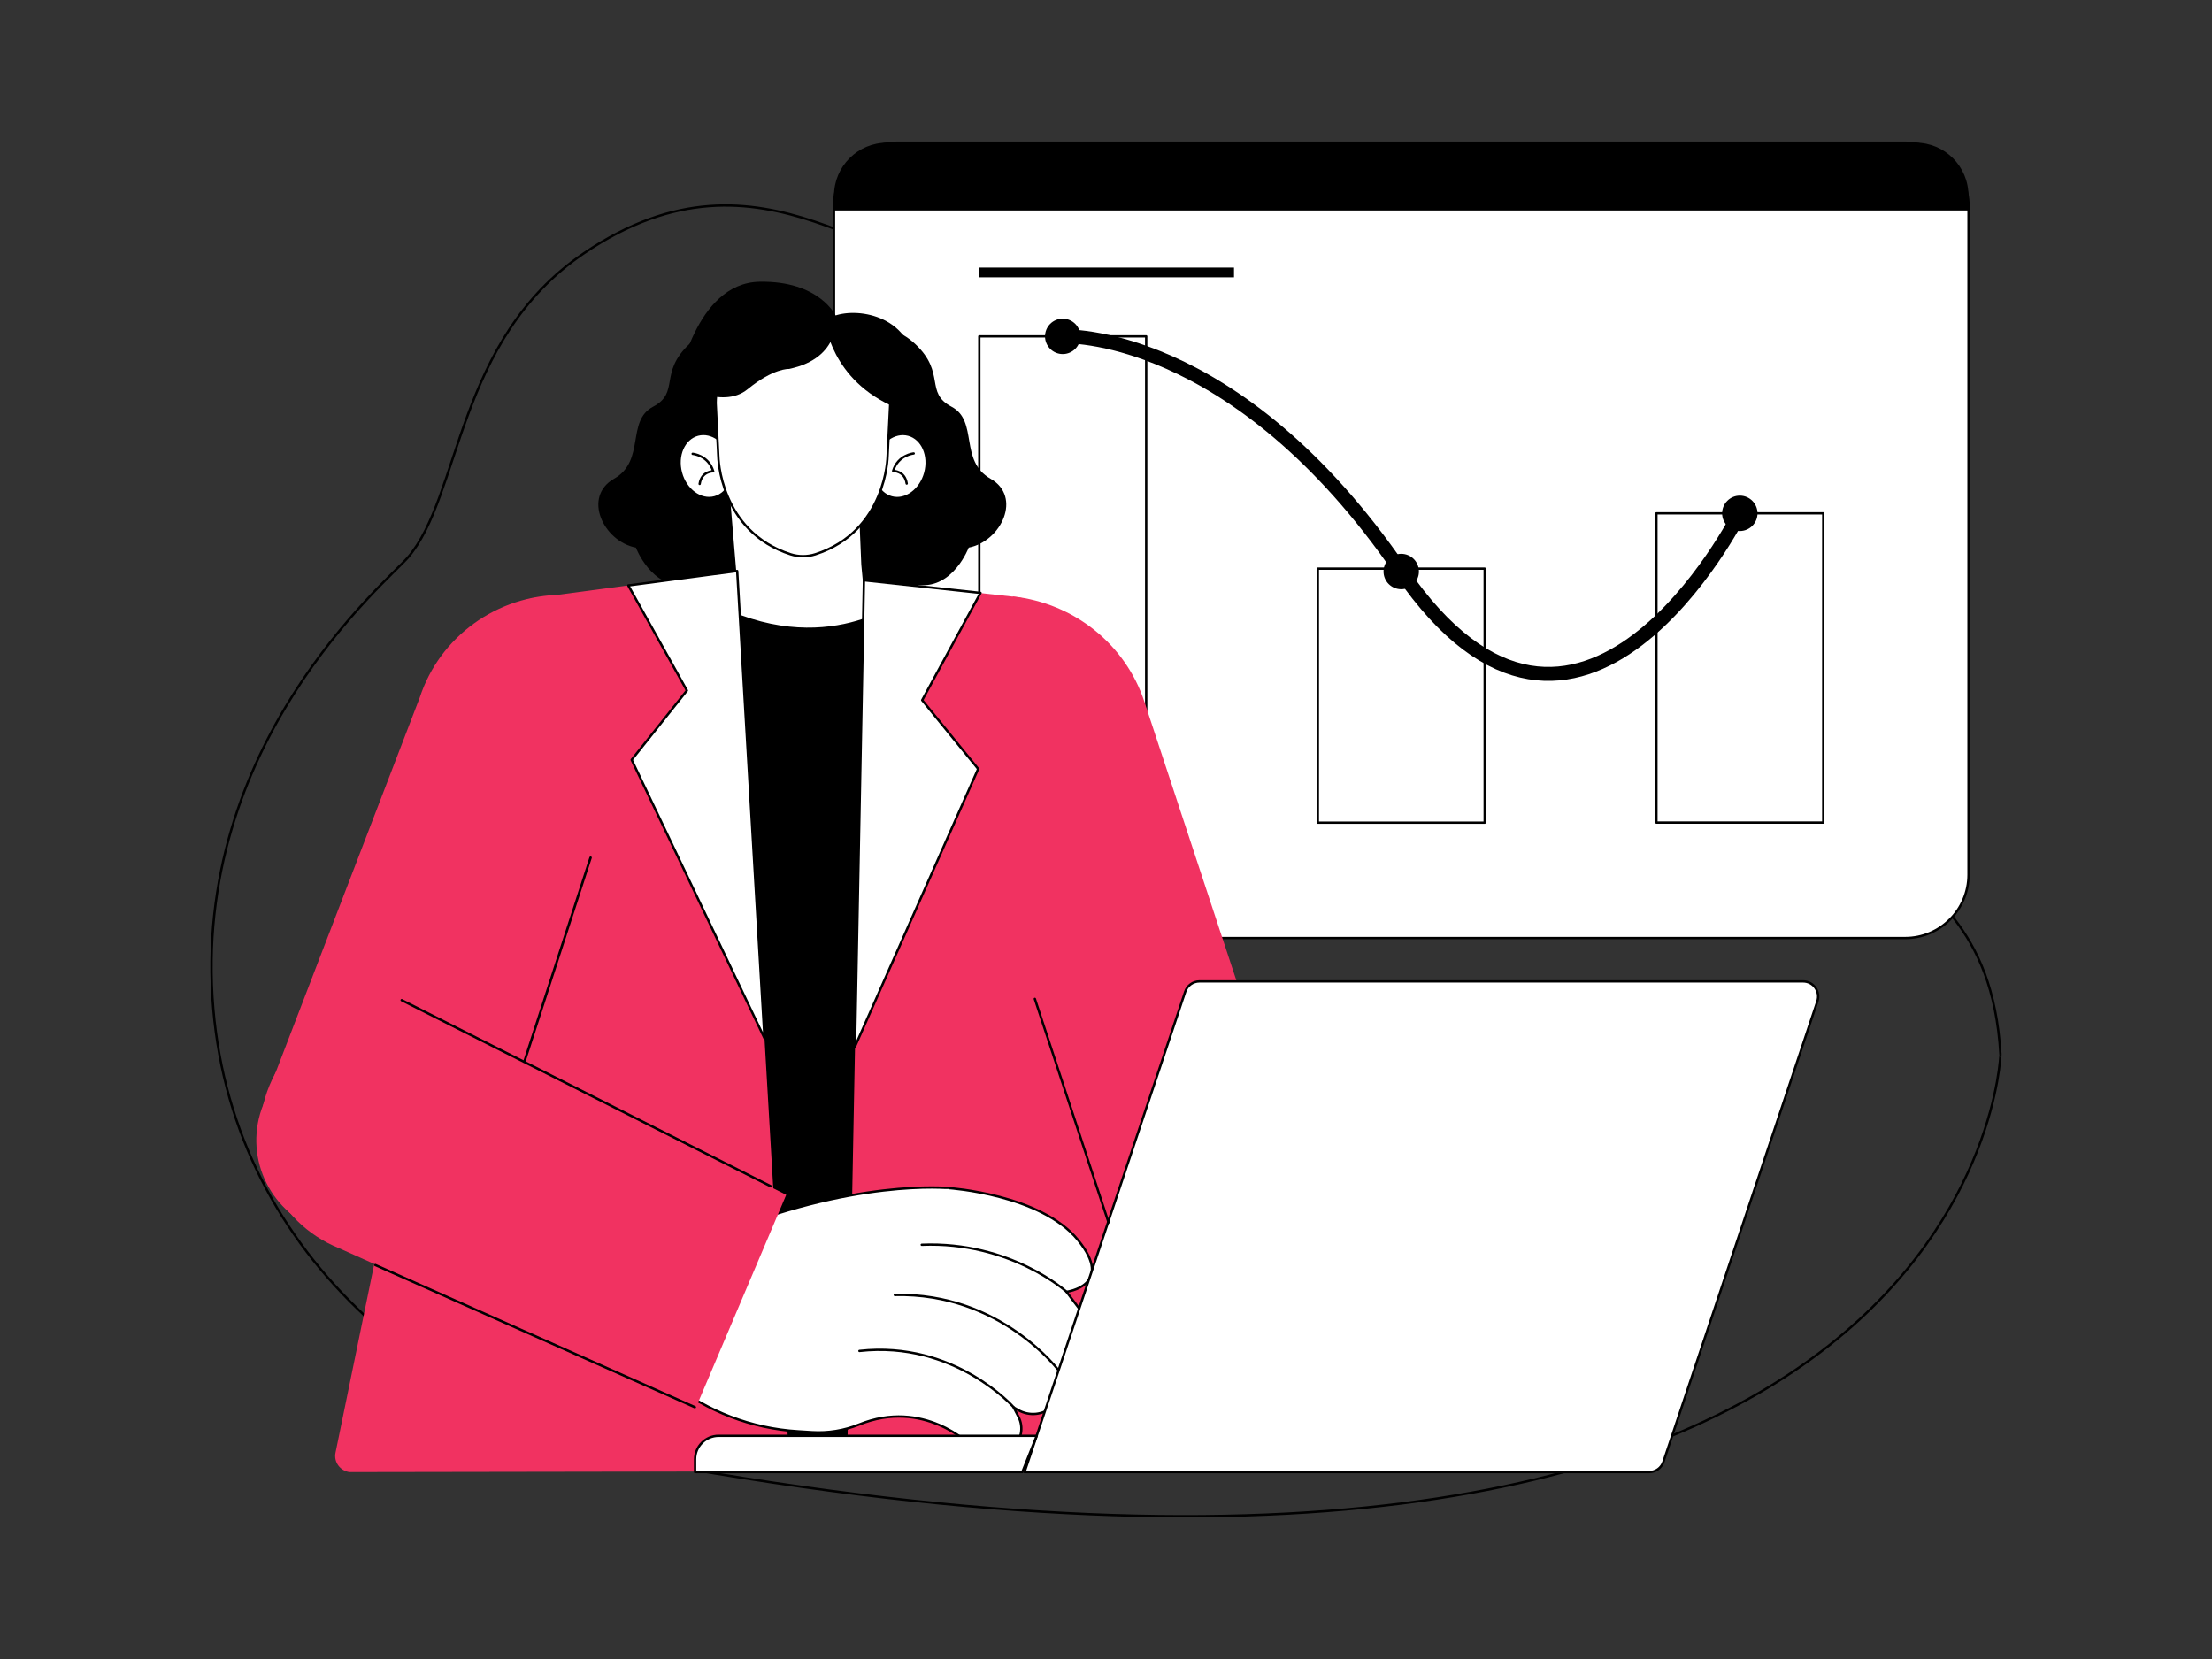 <svg xmlns="http://www.w3.org/2000/svg" viewBox="0 0 300 225"><rect x="0" y="0" width="300" height="225" fill="#333333" stroke="none"/><g fill="#000000" class="color000000 svgShape"><g fill="#000000" class="color000000 svgShape"><path fill="none" stroke="#000000" stroke-miterlimit="10" stroke-width=".316" d="M92.74,199.12c-33.23-5.77-60.93-28.67-63.81-62.28C25.86,100.91,52.47,78.9,55.3,75.63   c7.26-8.38,6.51-29.5,23.89-41.28c24.78-16.79,40.35,4.65,54.77,2.03c12.49-2.27,20.2-19.43,44.25-16.65   c33.66,3.89,25.69,22.03,35.92,27.36c6.44,3.36,25.12-0.58,34.63,14.76c15.6,25.16-1.76,38.6,7.84,53.22   c4.14,6.31,13.69,10.11,14.71,27.94C271.31,143.01,268.67,229.67,92.74,199.12z" class="colorStroke000000 svgStroke"></path></g><g fill="#000000" class="color000000 svgShape"><path fill="#ffffff" stroke="#000000" stroke-linecap="round" stroke-linejoin="round" stroke-miterlimit="10" stroke-width=".316" d="M258.39,127.22H121.7c-4.74,0-8.59-3.85-8.59-8.59V27.94c0-4.74,3.85-8.59,8.59-8.59h136.69   c4.74,0,8.59,3.85,8.59,8.59v90.69C266.98,123.37,263.13,127.22,258.39,127.22z" class="colorffffff svgShape colorStroke000000 svgStroke"></path><rect width="22.63" height="65.94" x="132.82" y="45.62" fill="#ffffff" stroke="#000000" stroke-linecap="round" stroke-linejoin="round" stroke-miterlimit="10" stroke-width=".316" class="colorffffff svgShape colorStroke000000 svgStroke"></rect><rect width="22.63" height="34.45" x="178.73" y="77.12" fill="#ffffff" stroke="#000000" stroke-linecap="round" stroke-linejoin="round" stroke-miterlimit="10" stroke-width=".316" class="colorffffff svgShape colorStroke000000 svgStroke"></rect><rect width="22.63" height="41.94" x="224.65" y="69.62" fill="#ffffff" stroke="#000000" stroke-linecap="round" stroke-linejoin="round" stroke-miterlimit="10" stroke-width=".316" class="colorffffff svgShape colorStroke000000 svgStroke"></rect><g fill="#000000" class="color000000 svgShape"><rect width="34.54" height="1.32" x="132.82" y="36.29" fill="#000000" class="color000000 svgShape"></rect></g><path fill="none" stroke="#000000" stroke-miterlimit="10" stroke-width="1.895" d="M144.13,45.62c0,0,23.29-1.16,45.91,31.89c24.19,35.33,45.91-7.89,45.91-7.89" class="colorStroke000000 svgStroke"></path><circle cx="144.13" cy="45.62" r="2.4" fill="#000000" class="color000000 svgShape"></circle><circle cx="190.04" cy="77.51" r="2.4" fill="#000000" class="color000000 svgShape"></circle><circle cx="235.96" cy="69.62" r="2.4" fill="#000000" class="color000000 svgShape"></circle><path d="M259.79,19.35H120.3c-3.97,0-7.19,3.22-7.19,7.19v2h153.86v-2C266.98,22.57,263.76,19.35,259.79,19.35z" fill="#000000" class="color000000 svgShape"></path></g><path d="M134.34,64.93c-4.3-2.45-1.61-7.83-5.29-9.77c-3.68-1.94-0.74-4.56-4.91-8.49c-4.17-3.93-9.14-1.76-9.14-1.76  c-4.52,1.69-6.19,4.09-6.19,4.09s-1.67-2.4-6.19-4.09c0,0-4.97-2.17-9.14,1.76c-4.17,3.93-1.23,6.55-4.91,8.49  c-3.68,1.94-0.99,7.32-5.29,9.77c-4.3,2.45-1.46,8.49,2.96,9.34c0,0,2.12,5.6,6.78,5.06c0,0,4.31,4.79,12.7,1.75l3.09-1.27  l3.09,1.27c8.39,3.04,12.7-1.75,12.7-1.75c4.66,0.54,6.78-5.06,6.78-5.06C135.81,73.41,138.64,67.37,134.34,64.93z" fill="#000000" class="color000000 svgShape"></path><polygon fill="#ffffff" stroke="#000000" stroke-linecap="round" stroke-linejoin="round" stroke-miterlimit="10" stroke-width=".316" points="101.22 95.64 118.99 98.07 116.97 76.57 116.8 72.49 116.65 68.82 98.68 65.43" class="colorffffff svgShape colorStroke000000 svgStroke"></polygon><path d="M94.73,80.66l0.38,119.12l27.42-0.26l-0.38-118.13C122.14,81.39,110.81,90.25,94.73,80.66z" fill="#000000" class="color000000 svgShape"></path><path fill="#f13261" d="m104.4 199.56-57.02.09c-1.29-.19-2.15-1.41-1.87-2.66L68.53 84.81c.4-1.97 2.01-3.47 4-3.73l27.45-3.64 7 119.83C107.04 198.67 105.8 199.77 104.4 199.56zM114.86 199.59h47.81c1.44-.03 2.52-1.3 2.29-2.7L146.9 89.71c-.77-4.67-4.61-8.26-9.4-8.78l-20.33-2.23L114.86 199.59z" class="colorff7f6e svgShape"></path><polygon fill="#ffffff" stroke="#000000" stroke-linecap="round" stroke-linejoin="round" stroke-miterlimit="10" stroke-width=".316" points="115.96 141.93 132.66 104.28 125.07 94.96 132.98 80.41 117.17 78.7" class="colorffffff svgShape colorStroke000000 svgStroke"></polygon><path fill="#f13261" d="M66.11 159.48c-2.39 6.9-15.28 9.88-22.28 7.57-7-2.31-10.74-9.77-8.34-16.67L56.93 94.6c2.7-8.26 10.49-13.89 19.29-13.93l15.91.21L66.11 159.48zM137.36 80.89 137.36 80.89c8.29.9 15.28 6.49 17.85 14.29l21.77 65.97c2.19 6.95-1.76 14.33-8.83 16.48-7.07 2.16-14.58-1.73-16.77-8.67L132 110.12 137.36 80.89z" class="colorff7f6e svgShape"></path><g fill="#000000" class="color000000 svgShape"><g fill="#000000" class="color000000 svgShape"><path d="M71.16,144.1c-0.03,0.01-0.06,0-0.08,0c-0.09-0.03-0.13-0.12-0.11-0.2l8.97-27.63c0.03-0.09,0.12-0.13,0.21-0.11    c0.09,0.03,0.13,0.12,0.11,0.2l-8.97,27.63C71.27,144.05,71.22,144.09,71.16,144.1z" fill="#000000" class="color000000 svgShape"></path></g></g><g fill="#000000" class="color000000 svgShape"><path fill="#ffffff" stroke="#000000" stroke-linecap="round" stroke-linejoin="round" stroke-miterlimit="10" stroke-width=".316" d="M96.89,167.73l-5.9,19.79l0,0c4.91,3.91,10.94,6.22,17.24,6.6l1.91,0.12c2.17,0.13,4.34-0.22,6.35-1.03   c8.77-3.57,15.05,2.71,15.05,2.71l1.48,0.88c1.35,0.8,3.08,0.65,4.26-0.37v0c1.25-1.07,1.6-2.84,0.84-4.3l-0.65-1.26l0.61,0.36   c1.5,0.87,3.41,0.68,4.7-0.48l0.06-0.05c1.33-1.2,1.67-3.12,0.83-4.7l0,0l0,0c1.31,0.8,3.02,0.56,4.05-0.57l0.12-0.13   c1.42-1.55,1.52-3.88,0.25-5.55l-3.45-4.55c0,0,6.61-0.83,1.56-7.03c-5.05-6.19-17.47-7.03-17.47-7.03S115.6,159.79,96.89,167.73z   " class="colorffffff svgShape colorStroke000000 svgStroke"></path><path fill="#ffffff" stroke="#000000" stroke-linecap="round" stroke-linejoin="round" stroke-miterlimit="10" stroke-width=".316" d="M144.64 175.19c0 0-7.58-6.86-19.63-6.37M143.68 185.99c0 0-7.9-10.71-22.32-10.36M137.48 190.86c0 0-8.01-9.08-20.92-7.64" class="colorffffff svgShape colorStroke000000 svgStroke"></path></g><path fill="#f13261" d="M59.01,137.94c-8.82-3.54-18.88,0.61-22.46,9.27c-3.59,8.66,0.65,18.55,9.47,22.09l48.34,21.66l12.27-28.91  L59.01,137.94z" class="colorff7f6e svgShape"></path><g fill="#000000" class="color000000 svgShape"><g fill="#000000" class="color000000 svgShape"><g fill="#000000" class="color000000 svgShape"><path d="M94.24,191.01c-0.02,0-0.04,0-0.06-0.01l-43.34-19.28c-0.08-0.03-0.13-0.13-0.09-0.21c0.03-0.08,0.13-0.12,0.21-0.09     l43.34,19.28c0.08,0.03,0.13,0.13,0.09,0.21C94.36,190.97,94.3,191.01,94.24,191.01z" fill="#000000" class="color000000 svgShape"></path></g></g></g><g fill="#000000" class="color000000 svgShape"><path d="M104.55,161.05c-0.02,0-0.05,0-0.07-0.01l-50.07-25.25c-0.08-0.04-0.12-0.13-0.08-0.21c0.04-0.08,0.14-0.12,0.22-0.08   l50.07,25.25c0.08,0.04,0.12,0.13,0.08,0.21C104.67,161.01,104.61,161.05,104.55,161.05z" fill="#000000" class="color000000 svgShape"></path></g><polygon fill="#ffffff" stroke="#000000" stroke-linecap="round" stroke-linejoin="round" stroke-miterlimit="10" stroke-width=".316" points="103.68 140.8 85.67 103.05 93.16 93.65 85.21 79.4 99.98 77.44" class="colorffffff svgShape colorStroke000000 svgStroke"></polygon><g fill="#000000" class="color000000 svgShape"><ellipse cx="122.06" cy="63.2" fill="#ffffff" rx="4.24" ry="3.39" transform="rotate(-74.912 122.065 63.201)" class="colorffffff svgShape"></ellipse><path fill="none" stroke="#000000" stroke-linecap="round" stroke-linejoin="round" stroke-miterlimit="10" stroke-width=".316" d="M123.92,61.5c0,0-2.13,0.18-2.79,2.37c0,0,1.58-0.05,1.84,1.71" class="colorStroke000000 svgStroke"></path></g><g fill="#000000" class="color000000 svgShape"><ellipse cx="95.78" cy="63.2" fill="#ffffff" rx="3.39" ry="4.24" transform="rotate(-15.088 95.783 63.202)" class="colorffffff svgShape"></ellipse><path fill="none" stroke="#000000" stroke-linecap="round" stroke-linejoin="round" stroke-miterlimit="10" stroke-width=".316" d="M93.94,61.55c0,0,2.13,0.18,2.79,2.37c0,0-1.58-0.05-1.84,1.71" class="colorStroke000000 svgStroke"></path></g><path fill="#ffffff" stroke="#000000" stroke-miterlimit="10" stroke-width=".316" d="M108.9,43.81L108.9,43.81c-6.29,0-11.84,4.86-11.84,10.86l0.36,7.2c0,0,0.13,10.21,9.82,13.31  c1.07,0.34,2.25,0.34,3.32,0c9.69-3.11,9.82-13.31,9.82-13.31l0.36-7.2C120.74,48.67,115.19,43.81,108.9,43.81z" class="colorffffff svgShape colorStroke000000 svgStroke"></path><path d="M91.97,51.94c0,0,2.28-13.57,11.05-13.73c8.16-0.15,10.35,4.65,10.35,4.65s0.78,5.72-6.38,7.18c0,0-2.08-0.13-5.6,2.75  S91.97,51.94,91.97,51.94z" fill="#000000" class="color000000 svgShape"></path><path d="M111.9,43.58c0,0,0.71,8.06,9.73,11.76c0,0,4.05-2.6,1.89-8.08C121.35,41.77,113.84,41.63,111.9,43.58z" fill="#000000" class="color000000 svgShape"></path><g fill="#000000" class="color000000 svgShape"><path fill="#ffffff" stroke="#000000" stroke-linecap="round" stroke-linejoin="round" stroke-miterlimit="10" stroke-width=".316" d="M138.95,199.65h84.71c0.88,0,1.66-0.56,1.94-1.4l20.88-62.45c0.44-1.33-0.54-2.7-1.94-2.7h-81.86   c-0.88,0-1.66,0.56-1.94,1.4L138.95,199.65z" class="colorffffff svgShape colorStroke000000 svgStroke"></path><path fill="#ffffff" stroke="#000000" stroke-linecap="round" stroke-linejoin="round" stroke-miterlimit="10" stroke-width=".316" d="M97.46,194.73h43.14l-1.95,4.92H94.27v-1.73C94.27,196.16,95.7,194.73,97.46,194.73z" class="colorffffff svgShape colorStroke000000 svgStroke"></path></g><g fill="#000000" class="color000000 svgShape"><line x1="150.34" x2="140.35" y1="165.79" y2="135.47" fill="none" stroke="#000000" stroke-linecap="round" stroke-linejoin="round" stroke-miterlimit="10" stroke-width=".316" class="colorStroke000000 svgStroke"></line></g></g></svg>